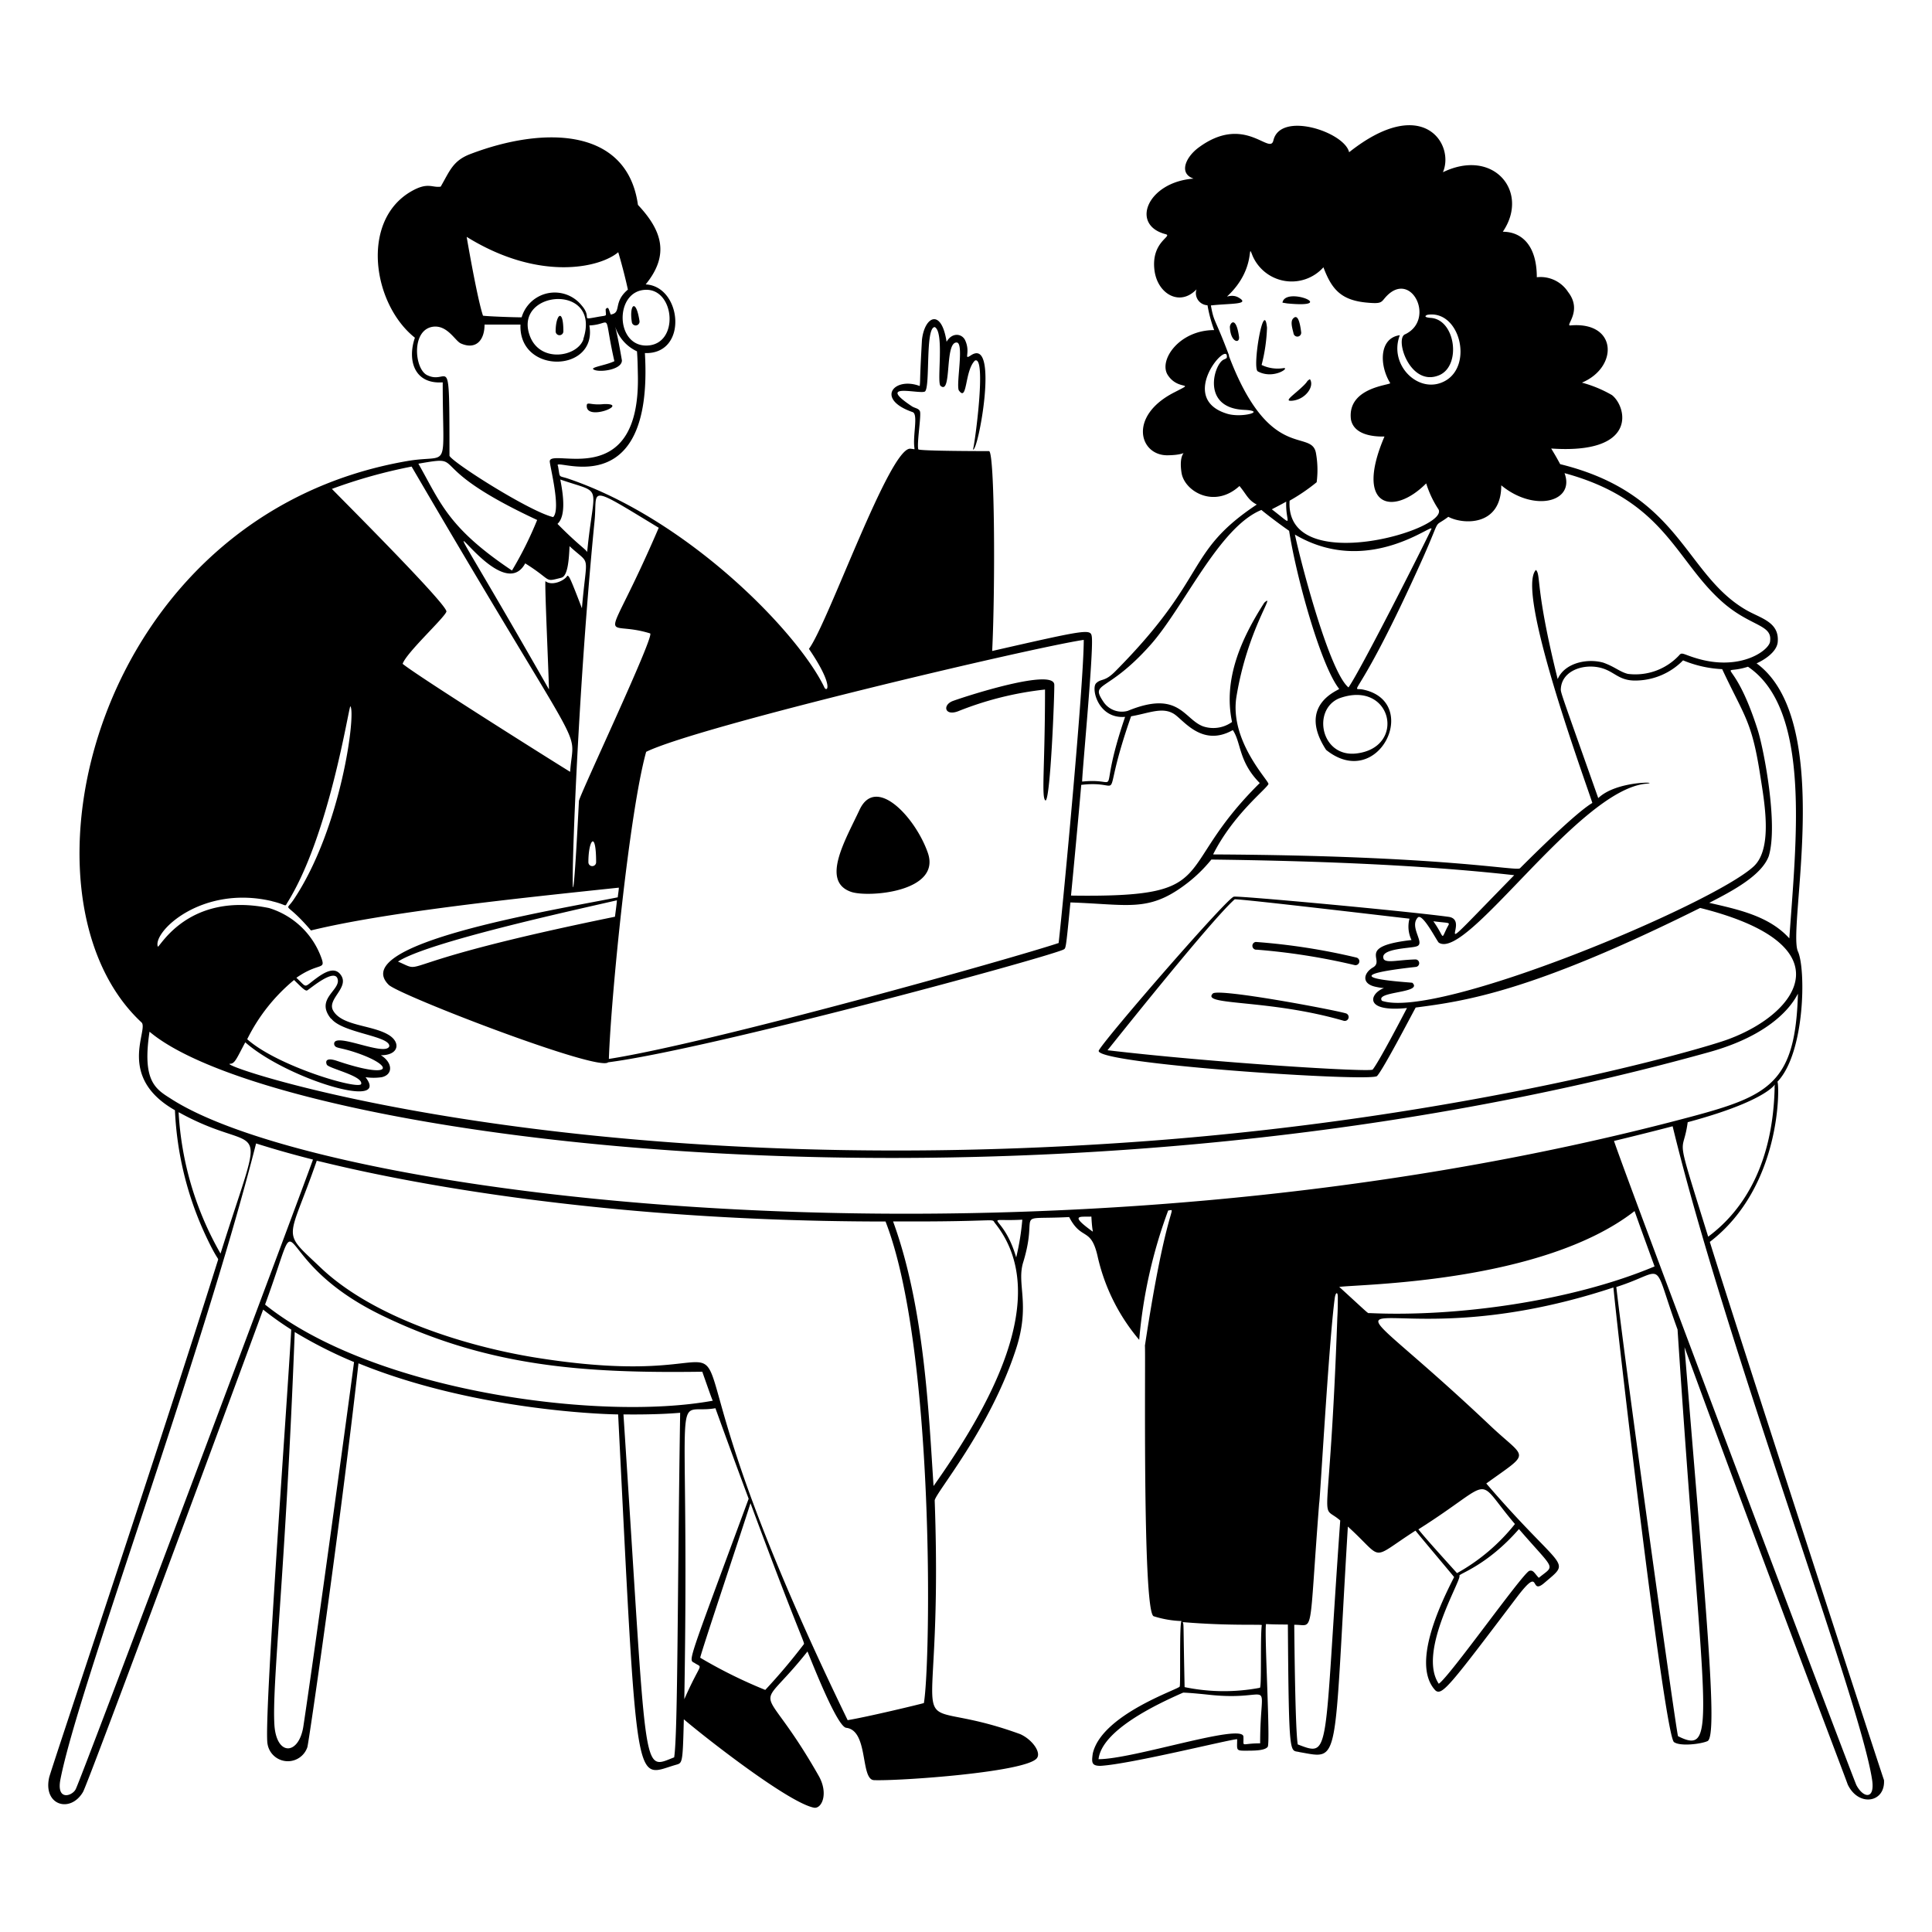 <svg xmlns="http://www.w3.org/2000/svg" viewBox="0 0 600 600" height="600" width="600" id="Conversation-Businessman-Customer-1--Streamline-Free-Illustrations.svg"><desc>Conversation Businessman Customer 1 Streamline Illustration: https://streamlinehq.com</desc><g id="Conversation-Businessman-Customer-1--Streamline-Free-Illustrations.svg"><g fill="#000000"><path d="M390.6 115.32c5.01 2.73 10.5 -1.5 7.77 -0.96a11.55 11.55 0 0 1 -6.57 -1.02 52.44 52.44 0 0 0 1.68 -11.55c-0.96 -9.45 -4.65 12.39 -2.88 13.53zm14.4 4.26c-3 3 -6.72 5.19 -3.63 4.86 4.14 -0.42 6.93 -4.53 5.43 -6.69 -1.2 0.78 -0.42 0.42 -1.8 1.83zM401.52 99c-0.9 1.08 0 3.51 0.21 4.59a1.2 1.2 0 0 0 2.37 -0.33c-0.33 -2.7 -0.99 -6.12 -2.58 -4.26zm-16.74 5.52c-0.99 -6.9 -3 -3.93 -2.82 -2.79 0.24 4.62 3.15 5.13 2.82 2.79zm14.94 -10.29c16.44 1.59 -0.54 -5.49 -1.44 -0.24zm-103.68 123.42c-3.42 1.2 -2.73 4.83 1.5 3.24a102 102 0 0 1 27 -6.75c0 24.36 -1.23 33.81 0.18 34.47 1.53 -0.6 2.79 -33.27 2.7 -36 -0.27 -5.04 -26.01 3.12 -31.38 5.04zM267 251.37c-4.41 9.45 -12.21 22.35 -2.64 25.62 5.37 1.8 28.11 0 23.76 -12.21 -3.84 -10.92 -16.02 -24.06 -21.12 -13.41zm150.96 63.33c-4.05 -1.17 -39.57 -7.86 -41.31 -6.15 -3.78 3.81 17.19 1.65 40.65 8.46a1.201 1.201 0 0 0 0.66 -2.31zm3.33 -17.31a196.92 196.92 0 0 0 -31.29 -4.86 1.209 1.209 0 0 0 0.3 2.4 201 201 0 0 1 30.33 4.77 1.201 1.201 0 0 0 0.66 -2.31zM187.56 125.49c-3.81 0.42 -4.98 -0.66 -5.31 0.18 -0.81 5.55 13.71 -0.42 5.31 -0.18zm-12.6 -22.59c0 -7.47 -2.4 -5.25 -2.4 0a1.2 1.2 0 0 0 2.4 0zm21.27 -2.82a1.201 1.201 0 0 0 2.37 -0.39c-1.11 -7.23 -3.24 -5.07 -2.37 0.39z" stroke-width="1"></path><path d="M531 385.68c22.41 -17.16 21.66 -48.72 21 -49.74 8.61 -9 8.85 -35.1 6.36 -40.47 -3.36 -7.29 11.64 -71.55 -12.84 -89.46 2.16 -0.96 6.27 -3.42 6.57 -6.63 0.54 -6.33 -5.43 -7.35 -9.99 -10.05 -19.05 -11.19 -20.25 -36 -57.57 -45.18 -1.38 -2.55 -1.68 -3 -2.79 -4.86 27 1.86 23.52 -12.93 18.87 -16.59a38.64 38.64 0 0 0 -9.33 -3.87c11.37 -4.77 11.04 -19.08 -3.6 -17.76 -1.74 0.15 3.9 -4.47 -0.69 -10.38a10.2 10.2 0 0 0 -9.72 -4.59c0 -10.05 -4.83 -14.13 -10.56 -14.13 8.43 -12.36 -2.82 -26.13 -18.6 -18.48 3.75 -8.7 -6.24 -24.36 -29.13 -6.21 -1.44 -6.3 -21.36 -12.87 -23.52 -3.66 -1.11 4.71 -9 -8.46 -23.4 2.34 -3.93 3 -6 7.95 -1.38 9.51 -14.31 1.05 -19.8 14.37 -8.7 17.25 2.4 0.63 -4.56 2.25 -3.45 11.19 0.84 6.84 6.9 10.77 11.85 7.02 1.65 -1.23 1.17 -1.5 1.02 -0.21a3.78 3.78 0 0 0 3.6 4.08 43.71 43.71 0 0 0 2.07 7.71c-10.86 0 -17.31 9.36 -14.43 13.92 3.33 5.22 9.18 1.74 1.86 5.52 -14.19 7.35 -10.62 19.53 -1.92 19.44s3 -3.3 4.35 5.4c0.84 5.73 10.14 11.34 18 4.14 2.22 2.67 2.67 4.38 5.37 5.76 -22.53 15 -14.67 22.29 -43.89 51.75 -3.39 3.45 -4.38 2.16 -6 3.75s0.6 11.13 9 10.44c-9.21 27 0 18.69 -13.32 20.1 -0.3 0 3.51 -39.39 3 -44.82 -0.3 -2.67 -0.84 -2.61 -30.96 4.26 0.99 -20.1 0.78 -61.65 -0.96 -62.07 -0.3 0 -21.99 0 -21.99 -0.57 -0.48 -1.92 0.93 -10.17 0.54 -11.73 -0.36 -1.02 -1.56 -0.99 -2.52 -1.62 -11.64 -7.74 3 -3.51 4.11 -4.65 1.62 -1.8 0 -19.95 3 -19.95 3 1.59 0.6 16.77 1.74 18.21 3.69 3.24 1.17 -13.89 5.16 -13.41 2.19 0.42 -0.3 12.78 0.54 14.82 2.73 3.9 1.77 -6 5.01 -9.21 3.78 -1.83 -0.18 27 -0.6 27.6 1.53 1.2 8.25 -34.98 -0.57 -29.28 -2.58 1.68 0 -0.72 -1.89 -4.71 -1.05 -2.07 -4.05 -2.4 -5.73 0.54 -1.59 -10.5 -6.84 -7.95 -7.65 -0.57 -0.78 13.92 -0.45 11.82 -0.69 14.31 -7.95 -3 -13.89 4.05 -2.22 8.1 1.83 0.63 0 7.29 0.57 11.1 0 0.63 0.33 0.42 -1.23 0.27 -6.42 -0.66 -25.62 54.27 -31.53 62.16 8.19 12 5.46 13.77 4.71 11.79 -8.13 -16.8 -42 -51.99 -79.65 -64.71 -3 -0.96 -2.28 0 -3 -3.9 -2.19 -3.21 29.82 13.26 27 -35.04 13.53 0.45 11.55 -20.73 0.24 -21.33 7.47 -9.15 5.13 -16.68 -2.4 -24.69 -3.33 -24 -29.13 -24.54 -52.08 -15.78 -5.43 2.07 -6.39 5.31 -9.18 10.11 -2.7 0.42 -3.93 -1.53 -9.15 1.47 -15.87 9.15 -12 35.01 1.14 45.45 -2.37 6.87 -0.3 14.49 8.64 13.86 0 28.74 2.61 22.08 -11.07 24.45 -97.5 16.89 -124.74 135.09 -82.47 174.33 2.34 2.19 -7.92 16.86 10.38 27.27a102.6 102.6 0 0 0 9.36 38.52c4.17 9 4.32 7.05 3.9 8.37C49.77 448.38 15.81 549.6 15.27 552c-1.95 8.67 6.57 11.19 10.5 4.53 1.74 -3 49.77 -132.9 55.95 -149.82a100.23 100.23 0 0 0 8.73 6.21c-1.29 23.07 -8.67 123 -7.35 128.76a6.39 6.39 0 0 0 12.36 0.9c0.45 -1.5 10.05 -67.53 15.87 -119.19 34.5 14.07 73.59 15.78 80.64 15.87 6 119.73 5.1 112.53 17.76 108.87 2.22 -0.66 2.28 0 2.64 -14.19 6 5.16 32.4 25.89 40.41 27.45 2.4 0.45 4.62 -4.35 1.47 -9.9 -18.3 -32.19 -20.31 -17.34 -3.48 -38.61 1.89 4.59 9.21 23.25 12 23.7 7.05 0.78 4.35 16.11 8.67 16.26 7.68 0.3 47.49 -2.46 50.61 -6.87 1.32 -1.83 -1.53 -5.76 -5.19 -7.41 -39.72 -14.49 -23.55 12.51 -26.58 -72.54 0 -2.16 17.13 -21.99 25.29 -47.19 4.53 -14.01 0 -20.07 2.25 -27 4.95 -16.35 -3.81 -12.93 14.22 -13.86 3.84 7.44 6.69 3 8.79 12a60.6 60.6 0 0 0 12.96 26.13 152.4 152.4 0 0 1 9 -40.17c3 -0.27 -0.39 -3.18 -7.23 42 0.27 0.3 -0.87 82.32 2.7 84a31.8 31.8 0 0 0 8.67 1.5c-0.72 0.57 -0.24 20.34 -0.57 20.34 0 0.75 -24.3 8.64 -27 20.85 -0.36 2.67 -0.42 3.78 2.37 3.78 9.27 -0.51 40.44 -8.28 42.48 -8.28 0 3.33 -0.51 3.6 2.64 3.57 2.67 0 6 0 6.87 -1.23 0.81 -2.01 -1.05 -34.2 -0.57 -37.95 0 -0.3 -0.51 0 6.81 0 0.3 42.81 0.63 38.76 3.63 39.63 12.81 2.19 10.47 5.01 15 -70.05 11.58 10.5 6.42 10.62 21 1.26 1.98 2.49 12 14.34 12 14.43 -4.8 9.36 -13.14 27.36 -5.82 35.19 2.07 1.77 4.5 -1.47 25.11 -28.68 8.1 -10.74 3.87 -0.54 8.7 -4.68 8.73 -7.47 6 -3 -18 -30.9 14.07 -10.17 12.54 -7.29 1.41 -17.79 -60.66 -57.39 -38.76 -17.67 38.07 -43.08 1.86 19.32 15.96 139.11 18.81 141.18 1.95 1.41 8.4 0.6 10.41 -0.3 3.45 -1.56 -0.84 -44.52 -7.14 -122.34 25.35 69.24 50.67 135.48 50.67 135.78 3.36 7.11 11.73 5.7 11.28 -1.35 -0.09 0.12 -45.48 -139.35 -54.09 -167.13zm-53.1 104.34c-1.41 -1.47 -1.74 -2.58 -3 -2.16 -2.37 1.2 -24.84 33 -28.08 35.04 -6.66 -9.84 7.11 -32.16 6.42 -33.54 -0.42 -0.57 8.46 -3 18.48 -14.49 11.46 13.26 11.28 10.95 6.15 15.15zm-7.41 -16.74a60.57 60.57 0 0 1 -18 15.27c-9 -9.96 -10.23 -11.43 -12 -13.59 24.69 -15.63 16.95 -16.98 29.97 -1.68zm80.64 -135.51c-0.51 23.07 -9.18 37.8 -20.64 46.29 -10.77 -34.71 -7.89 -24.18 -6.36 -35.55 30 -8.07 27.03 -14.07 26.97 -10.74zm4.59 -46.32c-6.27 -6.99 -15.93 -9 -24.9 -11.07 7.47 -3.81 16.26 -8.55 18.48 -14.49 3 -9.84 -1.59 -33.51 -3.45 -39.27 -7.71 -24.15 -12.75 -16.47 -3 -19.56 19.74 13.32 14.91 54.21 12.84 84.39zm-117.33 0.48c-17.46 2.01 -8.01 6.18 -12 8.52 -2.82 1.62 -3.78 5.01 0.78 6 3.36 0.75 3 0 1.44 0.99 -3.36 2.01 -4.23 6.87 8.34 5.61 -1.44 2.76 -8.67 16.65 -10.65 19.11 -0.72 0.9 -49.89 -2.16 -82.35 -6 0.27 -0.3 31.83 -40.05 39.48 -46.86 0.72 -0.33 54 6 54.3 6a9.54 9.54 0 0 0 0.63 6.63zm-9.21 18.87c-2.25 -3 12.87 -2.31 9.45 -5.58 -0.3 -0.18 -29.16 -1.59 1.2 -4.95a1.17 1.17 0 0 0 -0.21 -2.31c-5.4 0.15 -8.76 1.14 -9.84 0 -1.77 -3.45 8.4 -3.42 10.11 -4.05 3 -0.81 -2.43 -6 0.45 -9 1.5 -1.35 5.85 7.26 6.48 7.83 8.73 5.79 43.26 -47.37 64.35 -49.35 5.22 -0.51 -9 -1.14 -14.82 4.47 -12 -33.96 -11.7 -32.76 -11.61 -34.08 0.39 -5.22 6.27 -7.44 11.34 -6.6s6.15 4.14 11.61 4.17a20.82 20.82 0 0 0 15 -6.27 36 36 0 0 0 12.15 2.73c6.78 14.52 9.15 15.93 11.73 32.46 1.35 8.61 4.11 23.19 -1.95 28.8 -12.75 11.82 -98.19 47.64 -115.47 41.73zm15.99 -24.69c6 0.78 5.1 0 3.93 2.61 -1.59 3.33 -0.48 2.28 -3.96 -2.61zM381 128.46c-15.69 -4.86 0.72 -23.28 0 -17.43 0 0.3 -0.87 0.57 -1.11 0.72 -3 1.71 -6.78 15 6.54 15.54 7.2 0.33 -0.78 2.64 -5.43 1.17zm0.72 -18c-4.5 -12 -4.68 -10.11 -5.67 -15.6 6 -0.69 12.48 -0.21 8.58 -2.46 -2.13 -1.23 -4.23 0.21 -3.27 -0.6 9 -8.55 5.79 -17.13 7.59 -12.48a13.23 13.23 0 0 0 22.05 3.69c2.52 6.69 5.34 10.17 13.29 10.95 5.31 0.51 4.47 -0.15 6.48 -2.16 7.71 -7.71 15 7.5 5.64 12 -3.42 1.2 1.47 16.62 10.62 12.69 6.84 -3 4.98 -17.19 -2.64 -17.76 -2.82 -0.21 -1.38 -0.93 -0.93 -0.99 9.9 -1.41 14.1 15.69 5.34 20.55 -8.04 4.47 -17.67 -4.86 -14.07 -14.19 -6.45 0.87 -6.42 9.3 -3 14.85 0.42 0.66 -13.47 1.2 -12.18 11.34 0.87 4.38 6 5.37 10.41 5.28 -9.39 21.9 2.58 24.96 12.96 14.55a31.65 31.65 0 0 0 3.66 7.83c4.89 6.21 -47.61 21.72 -46.08 -2.46a59.25 59.25 0 0 0 8.4 -5.73 29.4 29.4 0 0 0 -0.21 -9c-1.35 -7.83 -14.4 3.24 -27.09 -30.36zm37.17 103.11c-6 -4.62 -15 -39.24 -16.74 -47.55 22.89 13.5 43.53 -4.23 42.36 -1.68 -3.51 7.38 -22.08 43.98 -25.74 49.17zM421.2 234c-10.95 1.23 -13.77 -13.5 -5.37 -17.1 16.38 -6.06 21.18 15.27 5.37 17.1zm-26.28 -75.81s2.7 -1.38 4.53 -2.4c-0.3 6.81 2.91 8.04 -4.53 2.34zm-52.32 59.64c-4.08 -6.18 1.26 -2.49 14.61 -17.46 10.41 -11.64 21.3 -36.63 34.53 -42 0.75 0.66 4.77 3.81 8.61 6.48 2.25 14.55 9.9 42 15.54 49.08 0.27 0.33 -13.35 4.71 -4.05 18.96 16.32 13.08 29.7 -15 11.4 -18.75 -4.29 -0.84 -1.92 4.98 18.66 -40.86 6 -13.5 2.85 -9 7.89 -12.78 4.35 2.37 16.44 3.18 16.44 -9.78 10.2 8.43 23.01 5.22 19.65 -3.78 30.6 8.31 34.29 26.52 48.3 39.36 9 8.34 16.26 7.44 15.54 12.78 0 2.61 -8.7 9.33 -22.2 5.55 -4.62 -1.29 -5.13 -2.25 -6 -1.17a18.57 18.57 0 0 1 -15.99 5.82c-2.55 -0.66 -3.99 -2.19 -7.59 -3.48 -4.89 -1.41 -12 0 -14.19 5.1 -7.08 -28.5 -5.13 -32.28 -6.75 -33.9 -6.3 6.42 14.67 63.66 17.52 72.36 -5.1 3 -18.3 16.11 -22.47 20.28 -1.05 1.05 -22.86 -3.93 -95.31 -4.29 6.24 -12.45 16.65 -20.37 17.19 -21.87 0.18 -0.99 -12.21 -13.44 -9.93 -27.18 3.45 -21 12.45 -32.58 8.64 -29.13 -7.2 11.22 -12.81 23.79 -10.02 37.05a9.96 9.96 0 0 1 -9 1.35c-6 -2.25 -7.44 -11.37 -23.4 -4.8a6.87 6.87 0 0 1 -7.62 -2.94zm8.67 4.62c5.46 -0.93 9.66 -3 13.29 -0.75 3 1.86 8.7 10.44 18.3 5.04 2.64 3.87 1.71 9.72 8.37 16.44 -28.05 27.72 -11.01 35.64 -58.62 34.95 0.72 -7.35 2.37 -24.93 3.18 -34.38 14.7 -1.74 5.19 8.07 15.48 -21.3zm-14.7 -23.73c0 13.74 -6.27 80.49 -7.8 94.14 -14.19 4.74 -107.37 30.93 -139.68 36 0.66 -19.41 6.36 -76.65 11.58 -95.37 16.08 -7.92 120.33 -32.49 135.9 -34.77zm-213 99.93c9 -6 54.18 -15.87 68.01 -19.05 0 0.72 -0.51 4.38 -0.6 5.1 -72.39 14.79 -57.9 18.06 -67.32 13.95zm81 -134.73c-17.1 39.75 -18 28.02 -2.67 32.79 1.59 0.51 -22.02 50.4 -22.11 52.05 -3.63 71.7 -2.22 -15.36 4.86 -87 0.99 -9.87 -2.97 -11.76 19.95 2.16zm-19.44 103.86a1.2 1.2 0 0 1 -2.4 0c-0.03 -6.78 2.4 -10.32 2.4 0zM174 148.92c13.71 4.71 10.47 0.63 8.34 22.59 0 -0.63 -2.79 -2.28 -9.21 -8.82 2.88 -2.61 1.62 -9.96 0.87 -13.77zm0.36 30.48c2.04 -0.51 2.34 -6 2.52 -9.78 6.78 6.3 5.34 1.62 3.84 19.29 -4.02 -10.53 -3.99 -9.9 -4.53 -10.14 -0.75 1.5 -4.74 3.36 -6.81 1.71 -0.21 2.13 0.93 26.7 1.11 33.63 -49.05 -86.07 -16.83 -21.75 -7.38 -39.15 8.73 5.46 5.64 5.85 11.31 4.44zm26.25 -89.4c9 -0.18 10.38 16.92 0.39 17.31s-10.23 -17.13 -0.39 -17.31zM192 78.33c0.72 2.37 2.04 7.2 3 11.61 -4.77 3.99 -1.8 7.2 -5.34 7.74C189 96 189 95.04 188.1 96c0 2.49 0.81 1.8 -2.55 2.43 -5.67 1.02 -1.44 0.42 -4.89 -3.54A10.71 10.71 0 0 0 162 98.55c-2.61 0 -10.68 -0.3 -12 -0.51 -1.8 -5.31 -5.04 -24.24 -5.07 -24.48 22.47 13.92 41.34 9.63 47.07 4.77zm-10.8 27c-1.86 5.58 -13.77 7.59 -16.77 -1.35 -4.77 -13.98 22.5 -16.11 16.71 1.35zm-48.63 11.13c-3.9 -2.01 -4.89 -14.1 1.95 -15 4.44 -0.54 6.81 4.38 8.58 5.19 4.56 2.04 7.38 -0.81 7.38 -5.85l11.16 0c-0.63 15.6 24 15 21.39 0.27 7.5 -0.33 4.11 -5.13 7.77 11.1 -2.4 1.17 -6.48 1.71 -6.66 2.37 0.84 1.32 9 0.57 9 -2.61 -0.93 -5.43 -1.62 -8.7 -2.1 -10.5a12.78 12.78 0 0 0 6.78 7.68c0.18 2.31 0.21 4.05 0.27 7.11 0.93 36.66 -27 22.74 -27.36 27 0 1.5 3.57 15 1.05 17.37 -7.44 -1.8 -31.44 -17.07 -32.19 -19.05C139.56 107.07 139.5 120 132.57 116.46zm34.26 45a114 114 0 0 1 -7.83 15.72C139.05 163.83 136.77 156 129.93 144c16.11 -2.76 -0.03 0.27 36.9 17.49zm-39 -16.56c56.04 96 50.31 79.23 49.23 94.8 -7.38 -4.56 -47.13 -29.58 -52.02 -33.54 1.17 -3.48 12.93 -14.22 13.59 -16.2s-35.67 -38.1 -35.55 -38.13a160.26 160.26 0 0 1 24.6 -6.9zm-43.29 135c4.89 1.17 3.75 1.98 4.8 0.27 12.99 -21 18.9 -60.36 19.47 -60.84 1.74 2.13 -2.7 37.68 -17.58 60 -2.82 4.23 -2.85 0 5.34 9.63 23.43 -5.73 63.96 -9.96 95.61 -13.29 0 0.78 -0.24 2.04 -0.33 3 -20.55 4.11 -84.27 14.4 -71.07 27.24 4.14 3.51 65.1 27 68.07 24 30.93 -3.96 133.8 -31.83 141.36 -34.98 0.81 -0.54 0.72 0.72 2.22 -14.67 17.76 0.6 24 3 35.13 -5.13a45 45 0 0 0 8.64 -8.19c29.55 0.36 64.59 1.53 94.05 4.86 -29.58 30.27 -12.6 13.98 -20.4 12.93 -13.11 -1.8 -66.93 -6.75 -66.6 -6.24 -0.84 -1.17 -39.72 43.59 -42 47.73s84.54 9.9 86.4 7.95 10.41 -18.36 12 -21.27c15.24 -1.98 36 -4.86 88.35 -30.93 45.3 11.34 30.99 32.43 9 40.68 -7.68 3 -81.39 24.3 -180.72 31.71 -181.62 13.53 -290.67 -24 -284.79 -24 1.47 0 2.13 -1.92 4.68 -6.66 12.84 11.31 45.42 21.27 37.35 10.83a17.25 17.25 0 0 0 5.04 0c3.18 -0.72 3.39 -3.75 0.84 -6 -1.29 -1.11 -1.47 -0.75 -0.33 -0.84 4.98 -0.36 5.28 -4.23 1.41 -6.42 -5.22 -3 -14.4 -2.67 -17.04 -7.47 -1.92 -3.48 4.92 -6.99 2.55 -10.8 -1.65 -2.64 -4.29 -1.56 -6.87 0.18 -5.22 3.63 -3.33 3.93 -7.08 0.48 6.84 -4.77 9 -2.43 7.89 -5.82A25.05 25.05 0 0 0 83.55 282c-24.93 -5.1 -33.75 12 -34.53 12 -1.68 -4.53 13.5 -19.26 35.37 -14.16zm18.36 36.48c3.57 4.47 18.27 5.31 18 8.55 -1.26 3.42 -17.85 -4.92 -17.1 -0.51 0.48 1.32 1.44 0.63 7.32 2.67 11.55 4.05 10.92 8.25 -6.48 2.37 -3.21 -1.08 -3.66 0 -3.15 1.17s11.28 3.48 10.68 6c-0.63 1.95 -25.83 -5.4 -35.4 -13.89a56.04 56.04 0 0 1 14.55 -18.39c2.43 2.37 3.45 3.45 4.05 3.24s9.24 -7.77 9.57 -3c0.06 3.24 -6.87 5.91 -2.19 11.73zm-47.28 29.1c26.43 14.61 27.36 -2.37 12.87 43.83a99 99 0 0 1 -13.02 -43.89zM23.49 555.69c-1.08 2.1 -6 3.69 -4.74 -3 5.49 -28.38 43.29 -129 60.78 -197.58 6.6 2.07 11.04 3.3 17.67 5.01 -4.95 13.77 -72.48 193.68 -73.71 195.57zm70.74 -19.65c-1.35 9 -8.28 9.51 -9 -0.18 -0.84 -12.87 3.42 -46.56 6.3 -122.19A137.73 137.73 0 0 0 109.95 423c-1.17 9.15 -11.76 86.73 -15.72 113.04zm115.14 9.72c-10.32 3.96 -8.22 7.8 -15.75 -106.5 1.41 0 9.99 0.15 17.61 -0.51 -0.87 54.87 -0.69 99.45 -1.86 107.01zm-127.05 -140.61c13.17 -36 -0.93 -14.67 36.27 3.36 33 15.99 62.76 18 99.51 17.49 1.74 4.92 3 8.61 3.27 9 -35.22 6.48 -105.57 -3 -139.05 -29.85zm130.2 122.55c1.77 -103.77 -4.44 -87.93 9.66 -90.36 5.61 15.51 8.37 22.86 10.32 28.11 -19.38 52.47 -18.72 49.86 -16.8 51 2.73 1.8 2.1 -0.72 -3.18 11.25zm37.14 -17.1a184.98 184.98 0 0 1 -12 14.22 149.28 149.28 0 0 1 -20.19 -9.99c-0.27 -0.18 12.84 -39.21 15.6 -48 14.91 40.17 16.92 43.35 16.59 43.77zm37.26 18.3c-1.5 0.45 -17.64 4.32 -23.67 5.31 -74.7 -153.93 -6.69 -97.95 -97.41 -112.68 -21 -3.45 -49.77 -12.24 -66.15 -27.75 -12.6 -12 -10.26 -7.5 -1.32 -33.3 4.8 0.96 70.56 18.87 176.64 18.87 15.33 39.33 14.1 136.65 11.91 149.55zm3 -67.44c-1.47 -22.05 -2.79 -55.41 -12.57 -82.14 34.35 0.18 30.27 -1.2 31.68 0.57 18.27 22.89 -2.52 58.11 -19.08 81.57zm25.65 -71.01c-4.23 -14.43 -11.52 -10.95 1.92 -11.67a78.39 78.39 0 0 1 -1.89 11.67zm23.67 -8.04c-7.5 -5.43 -3.51 -4.41 -0.3 -4.59 0.24 4.8 0.66 4.83 0.33 4.59zm52.08 159c-6.21 0 -5.01 1.44 -5.16 -2.07 -0.21 -4.35 -34.11 6.99 -45 6.99 1.02 -9 18 -17.04 26.28 -20.67 0 0 1.89 0 8.28 0.69 20.7 2.19 15.63 -6.99 15.63 15.06zm-24 -37.65c14.1 1.2 24.57 0.63 24.54 0.93 -0.51 3.75 0 19.35 -0.6 19.47a60 60 0 0 1 -23.37 -0.21c-0.45 -21.3 -0.21 -18.93 -0.57 -20.19zM52.89 341.1c-4.8 -3 -8.73 -5.67 -6.45 -20.7 39.66 33.6 273 65.19 484.41 6.33 24 -6.69 27.54 -18.99 27.51 -18 -0.78 27.33 -8.76 31.53 -32.82 37.98 -200.58 53.67 -424.8 25.65 -472.65 -5.61zm350.13 200.64c-0.78 -5.01 -1.02 -31.26 -1.08 -37.14 6.3 -0.18 4.41 5.04 7.74 -37.8 0.21 0.18 3 -49.98 4.83 -63.6 0.24 -1.89 1.02 -2.34 0.96 0 0 1.5 0 3.48 -0.15 6 -2.49 69.69 -6 57 0.9 63 -5.22 73.26 -2.82 73.5 -13.2 69.54zm22.32 -133.95c-0.72 0 0.51 0.93 -9.42 -8.13 6.45 -0.87 63 -1.2 91.71 -23.55 2.43 6.81 1.86 5.22 6.21 17.19 -25.59 10.77 -61.53 15.75 -88.5 14.49zm95.79 131.4c-0.45 -0.54 -16.23 -113.73 -19.17 -139.5 16.02 -5.1 10.74 -9.48 19.02 13.2 7.83 120.18 13.02 132.75 0.15 126.3zm55.41 15.24c-0.75 -1.32 -70.56 -186 -75.3 -200.1 6 -1.44 13.65 -3.36 18.21 -4.56 16.74 69 58.17 177.81 61.95 202.98 0.93 6.12 -2.64 5.79 -4.86 1.68z" stroke-width="1"></path></g></g></svg>
